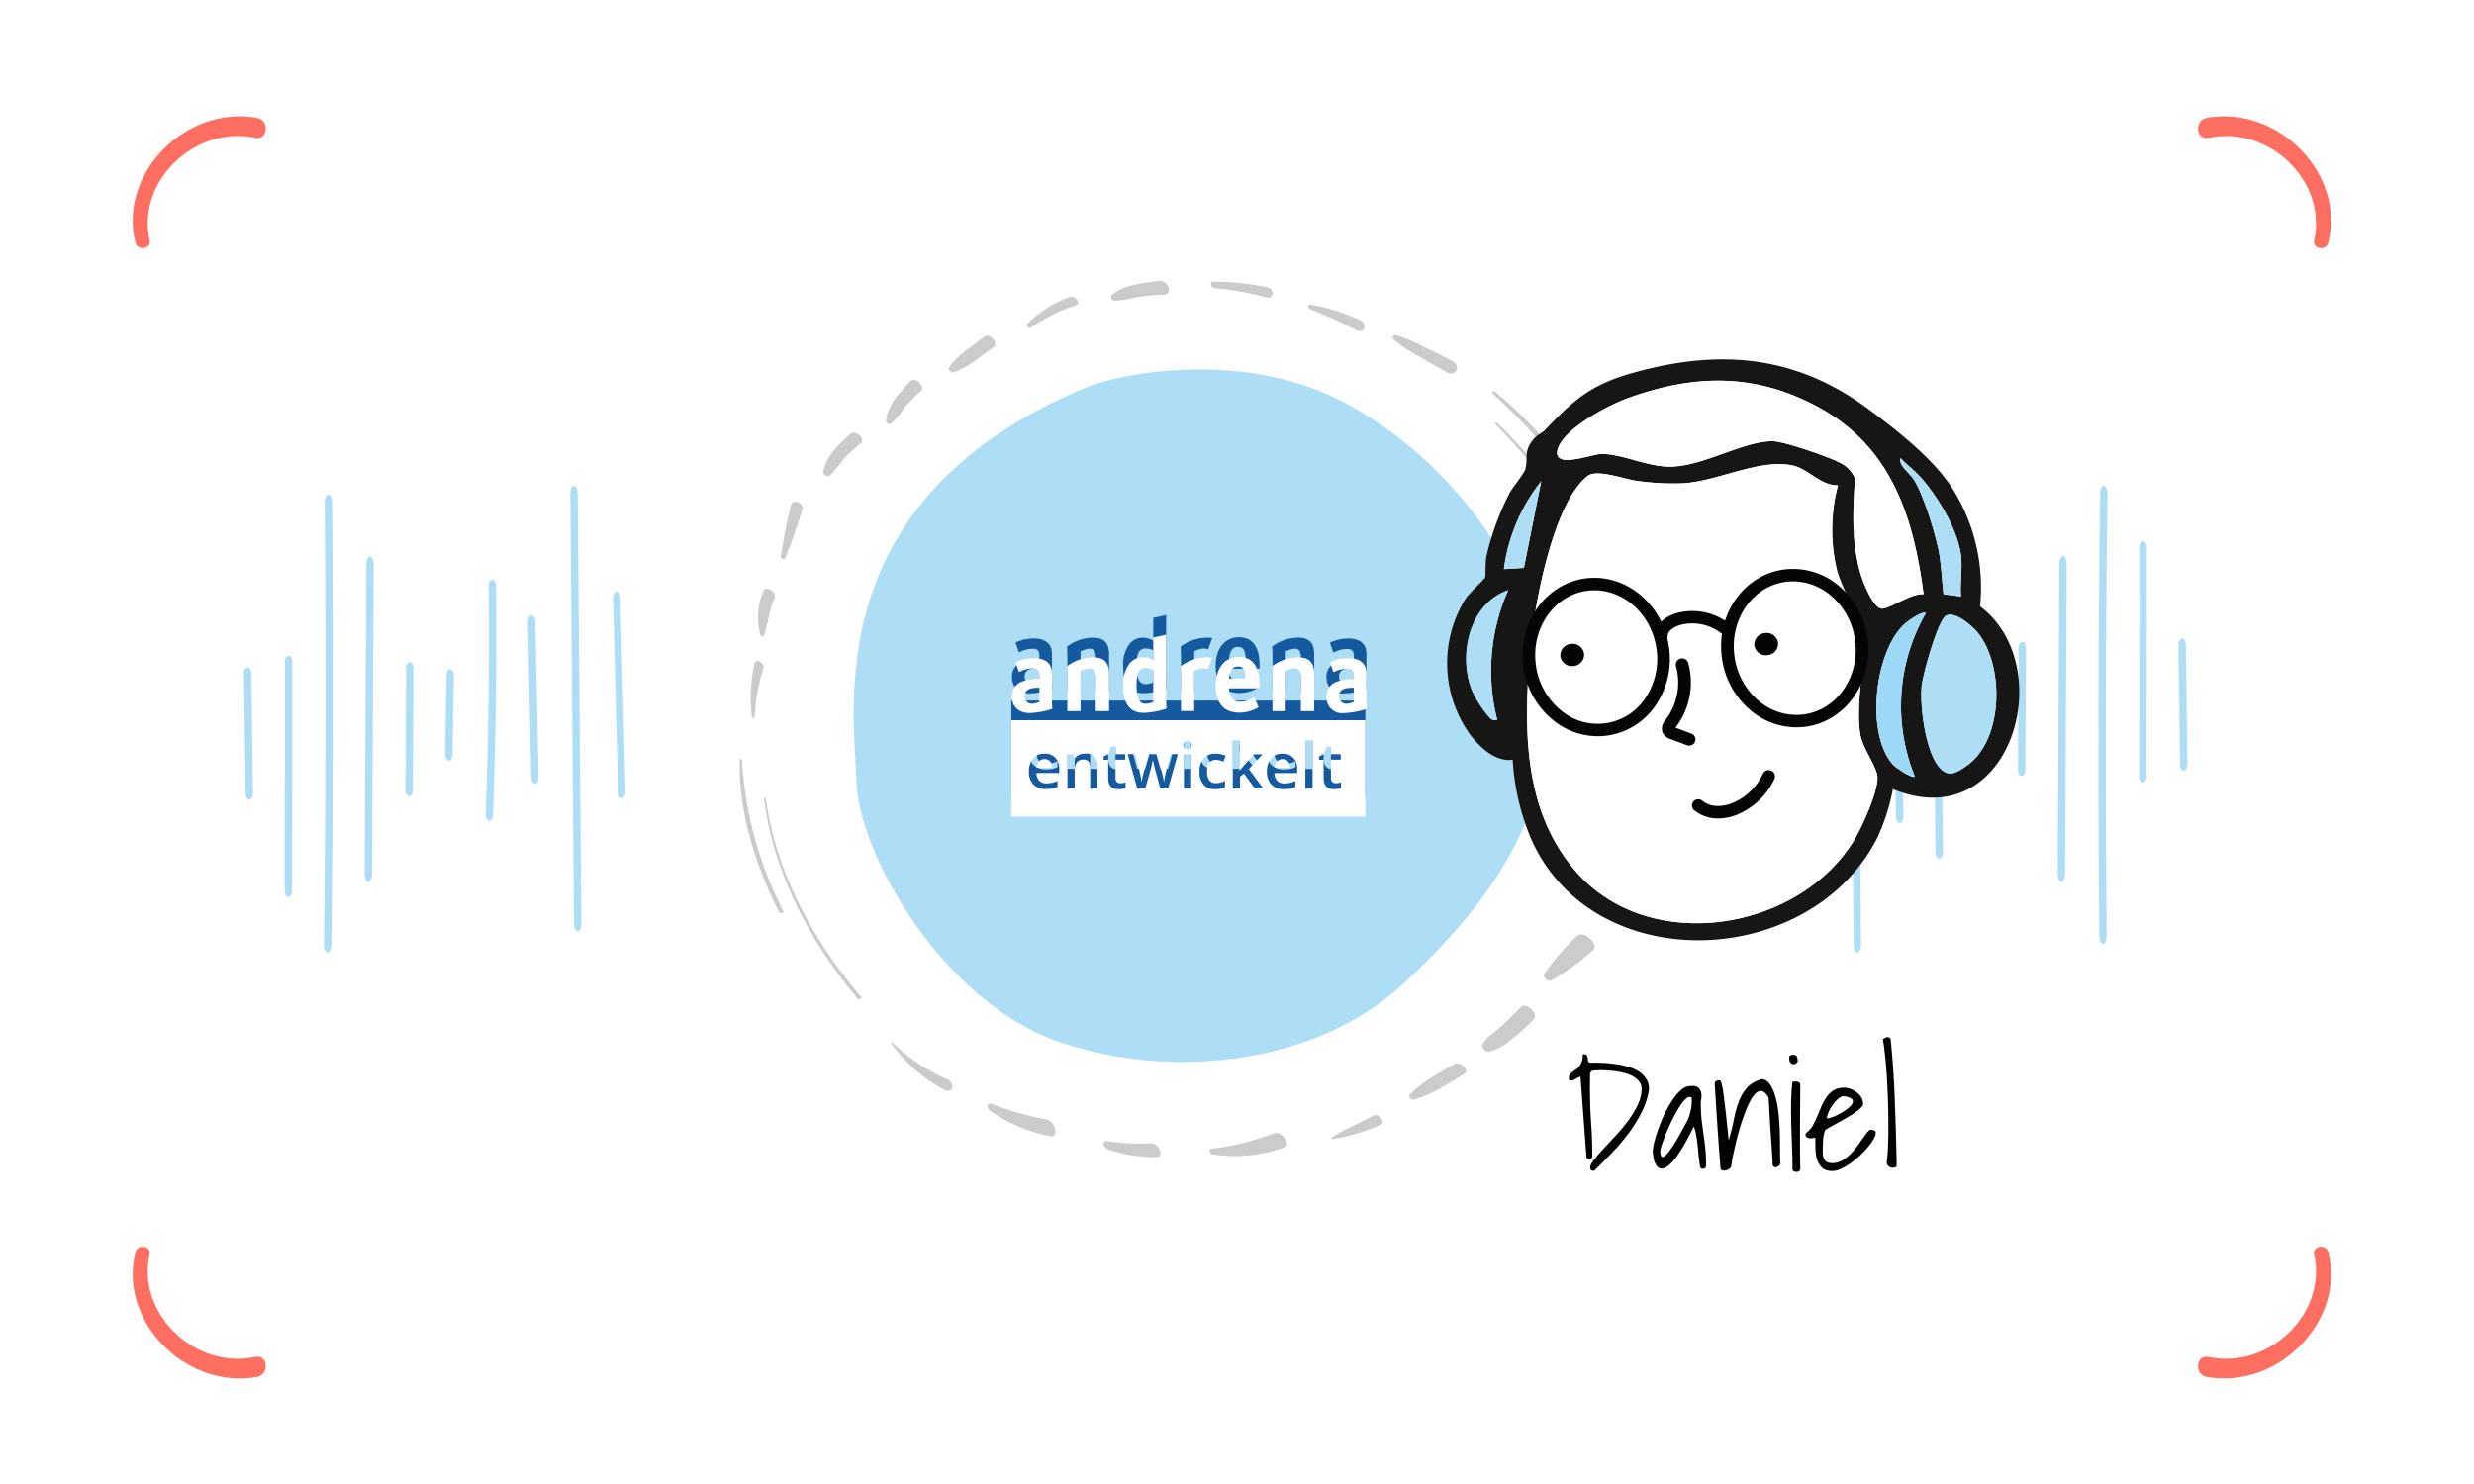 <?xml version="1.0" encoding="UTF-8" standalone="no"?>
<!-- Created with Inkscape (http://www.inkscape.org/) -->

<svg
   width="100mm"
   height="60mm"
   viewBox="0 0 100 60"
   version="1.1"
   id="svg1"
   xml:space="preserve"
   inkscape:version="1.4.2 (f4327f4, 2025-05-13)"
   sodipodi:docname="Daniel-TaP-oR.svg"
   xmlns:inkscape="http://www.inkscape.org/namespaces/inkscape"
   xmlns:sodipodi="http://sodipodi.sourceforge.net/DTD/sodipodi-0.dtd"
   xmlns="http://www.w3.org/2000/svg"
   xmlns:svg="http://www.w3.org/2000/svg"><sodipodi:namedview
     id="namedview1"
     pagecolor="#ffffff"
     bordercolor="#000000"
     borderopacity="0.25"
     inkscape:showpageshadow="2"
     inkscape:pageopacity="0.0"
     inkscape:pagecheckerboard="0"
     inkscape:deskcolor="#d1d1d1"
     inkscape:document-units="mm"
     inkscape:zoom="2.0334082"
     inkscape:cx="146.0602"
     inkscape:cy="99.094712"
     inkscape:window-width="2560"
     inkscape:window-height="1351"
     inkscape:window-x="-9"
     inkscape:window-y="-9"
     inkscape:window-maximized="1"
     inkscape:current-layer="layer1" /><defs
     id="defs1"><filter
       id="Vereinigungsmenge_86"
       x="151.451"
       y="89.67"
       width="54.214"
       height="27.771"
       filterUnits="userSpaceOnUse"><feOffset
         dy="3"
         input="SourceAlpha"
         id="feOffset1" /><feGaussianBlur
         stdDeviation="3"
         result="blur"
         id="feGaussianBlur1" /><feFlood
         flood-opacity="0.161"
         result="color"
         id="feFlood1" /><feComposite
         operator="out"
         in="SourceGraphic"
         in2="blur"
         id="feComposite1" /><feComposite
         operator="in"
         in="color"
         id="feComposite2" /><feComposite
         operator="in"
         in2="SourceGraphic"
         id="feComposite3" /></filter></defs><g
     inkscape:label="Ebene 1"
     inkscape:groupmode="layer"
     id="layer1"><g
       id="Gruppe_98819"
       data-name="Gruppe 98819"
       transform="matrix(0,-0.265,0.265,0,5.363,55.734)"><path
         id="Pfad_344507"
         data-name="Pfad 344507"
         d="M 19.294,0.433 C 8.837,-2.26 -1.708,8.052 0.232,18.929 c 0.356,2 3.469,1.712 3.053,-0.248 C 1.337,9.464 9.926,0.582 18.9,2.574 c 1.345,0.3 1.7,-1.8 0.389,-2.141"
         fill="#ff6f61" /><path
         id="Pfad_344508"
         data-name="Pfad 344508"
         d="m 19.294,19.864 c -10.457,2.693 -21,-7.619 -19.062,-18.5 0.356,-2 3.469,-1.712 3.053,0.248 -1.949,9.217 6.64,18.1 15.619,16.107 1.345,-0.3 1.7,1.8 0.389,2.141"
         transform="translate(0,315.024)"
         fill="#ff6f61" /><path
         id="Pfad_344509"
         data-name="Pfad 344509"
         d="m 0.822,0.433 c 10.457,-2.693 21,7.619 19.062,18.5 -0.356,2 -3.469,1.712 -3.053,-0.248 C 18.78,9.464 10.19,0.582 1.212,2.574 c -1.345,0.3 -1.7,-1.8 -0.389,-2.141"
         transform="translate(172.456)"
         fill="#ff6f61" /><path
         id="Pfad_344510"
         data-name="Pfad 344510"
         d="m 0.822,19.865 c 10.457,2.693 21,-7.619 19.062,-18.5 -0.356,-2 -3.469,-1.712 -3.053,0.248 1.949,9.217 -6.638,18.1 -15.619,16.107 -1.345,-0.3 -1.7,1.8 -0.389,2.141"
         transform="translate(172.456,315.023)"
         fill="#ff6f61" /></g><g
       id="Gruppe_98825"
       data-name="Gruppe 98825"
       transform="matrix(0.265,0,0,0.265,7.299,11.361)"><g
         id="Gruppe_98824"
         data-name="Gruppe 98824"><g
           id="_0055"
           data-name="0055"
           transform="translate(85.268)"><g
             id="Gruppe_98820"
             data-name="Gruppe 98820"><path
               id="Pfad_344511"
               data-name="Pfad 344511"
               d="m 0.01,56.257 c -0.176,7.361 2,15.219 5.894,23.076 0.255,0.51 0.978,0.447 0.721,-0.066 A 56.7,56.7 0 0 1 0.379,56.413 C 0.367,56.192 0.016,56.03 0.009,56.257"
               transform="translate(0,16.761)"
               fill="#cbcbcb" /><path
               id="Pfad_344512"
               data-name="Pfad 344512"
               d="m 2.782,60.828 c 1.266,10.312 6.14,20.782 14.178,30.43 0.348,0.418 0.9,0.183 0.549,-0.235 C 9.409,81.455 4.5,71.206 3.053,60.875 3.029,60.701 2.761,60.658 2.782,60.828"
               transform="translate(0.946,18.126)"
               fill="#cbcbcb" /><path
               id="Pfad_344513"
               data-name="Pfad 344513"
               d="m 86.066,16.915 a 97.3,97.3 0 0 1 12.569,15.754 c 0.237,0.369 0.852,0.186 0.614,-0.184 A 94.66,94.66 0 0 0 86.359,16.714 c -0.2,-0.2 -0.49,0 -0.293,0.2"
               transform="translate(29.25,4.964)"
               fill="#cbcbcb" /><path
               id="Pfad_344514"
               data-name="Pfad 344514"
               d="m 85.738,13.327 c 9.505,8.525 15.884,17.913 18.794,28.306 0.161,0.575 1.213,0.541 1.052,-0.031 -2.927,-10.378 -9.527,-20.271 -19.437,-28.557 -0.306,-0.256 -0.709,0.013 -0.409,0.282"
               transform="translate(29.125,3.863)"
               fill="#cbcbcb" /><path
               id="Pfad_344515"
               data-name="Pfad 344515"
               d="M 1.855,53.223 A 29.889,29.889 0 0 1 3.2,45.76 C 3.463,44.934 2.037,44.16 1.832,45.033 a 24.147,24.147 0 0 0 -0.4,8.069 c 0.024,0.235 0.409,0.339 0.421,0.122"
               transform="translate(0.434,13.328)"
               fill="#cbcbcb" /><path
               id="Pfad_344516"
               data-name="Pfad 344516"
               d="m 2.975,43.354 c 0.7,-1.9 0.846,-4.02 1.67,-5.889 0.366,-0.826 -1.418,-1.822 -1.706,-0.989 a 10.185,10.185 0 0 0 -0.466,6.751 c 0.066,0.193 0.444,0.29 0.5,0.127"
               transform="translate(0.705,10.795)"
               fill="#cbcbcb" /><path
               id="Pfad_344517"
               data-name="Pfad 344517"
               d="M 5.357,34.581 C 6.327,32.129 7.229,29.632 7.997,27.068 8.277,26.137 6.484,25.429 6.247,26.39 5.6,29 5.1,31.651 4.679,34.315 c -0.048,0.3 0.57,0.54 0.678,0.266"
               transform="translate(1.591,7.741)"
               fill="#cbcbcb" /><path
               id="Pfad_344518"
               data-name="Pfad 344518"
               d="m 10.541,24.37 a 27.281,27.281 0 0 0 2.18,-2.6 18.577,18.577 0 0 1 2.537,-2.318 c 0.788,-0.605 -0.807,-2.128 -1.569,-1.461 -1.682,1.474 -3.688,3.349 -4.17,5.732 -0.107,0.53 0.712,0.915 1.023,0.648"
               transform="translate(3.235,5.321)"
               fill="#cbcbcb" /><path
               id="Pfad_344519"
               data-name="Pfad 344519"
               d="m 17.466,18.307 a 16.929,16.929 0 0 0 2.128,-2.585 20.453,20.453 0 0 1 2.4,-2.409 c 0.785,-0.673 -0.893,-2.246 -1.619,-1.487 -1.5,1.563 -3.462,3.577 -3.707,5.984 a 0.552,0.552 0 0 0 0.8,0.5"
               transform="translate(5.668,3.47)"
               fill="#cbcbcb" /><path
               id="Pfad_344520"
               data-name="Pfad 344520"
               d="m 24.5,12.016 c 2.312,-0.726 4.156,-2.494 6.075,-3.8 0.968,-0.658 -0.528,-2.328 -1.443,-1.584 -1.782,1.449 -4.047,2.74 -5.288,4.654 -0.181,0.278 0.322,0.832 0.657,0.727"
               transform="translate(8.095,1.924)"
               fill="#cbcbcb" /><path
               id="Pfad_344521"
               data-name="Pfad 344521"
               d="M 33.255,6.583 A 28.12,28.12 0 0 1 40.23,3.141 C 41.009,2.861 40.044,1.61 39.273,1.875 a 17.413,17.413 0 0 0 -6.532,4.146 c -0.229,0.222 0.243,0.756 0.513,0.561"
               transform="translate(11.116,0.549)"
               fill="#cbcbcb" /><path
               id="Pfad_344522"
               data-name="Pfad 344522"
               d="m 42.817,3.012 a 19.211,19.211 0 0 0 3.333,-0.528 26.342,26.342 0 0 1 4.1,-0.383 c 1.553,-0.026 0.828,-2.257 -0.69,-2.092 -2.451,0.267 -5.63,0.634 -7.23,2.194 -0.23,0.226 0.076,0.81 0.485,0.809"
               transform="translate(14.371)"
               fill="#cbcbcb" /><path
               id="Pfad_344523"
               data-name="Pfad 344523"
               d="M 54.253,1.078 A 44.194,44.194 0 0 1 62.1,2.493 c 1.152,0.3 1.286,-1.289 0.163,-1.537 a 39.334,39.334 0 0 0 -8.2,-0.882 c -0.658,-0.006 -0.5,0.953 0.192,1"
               transform="translate(18.245,0.022)"
               fill="#cbcbcb" /><path
               id="Pfad_344524"
               data-name="Pfad 344524"
               d="m 65.071,3.5 a 63.58,63.58 0 0 1 6.916,3.153 C 73.228,7.3 73.913,5.762 72.681,5.175 A 28,28 0 0 0 65.037,2.782 C 64.568,2.705 64.637,3.336 65.07,3.5"
               transform="translate(22.011,0.829)"
               fill="#cbcbcb" /><path
               id="Pfad_344525"
               data-name="Pfad 344525"
               d="m 74.534,7.09 a 21.4,21.4 0 0 0 3.731,2.462 c 1.419,0.84 2.845,1.66 4.291,2.459 1.446,0.799 2.3,-0.984 0.836,-1.735 C 81.928,9.525 80.446,8.8 78.964,8.089 A 20.735,20.735 0 0 0 74.873,6.372 C 74.388,6.263 74.104,6.693 74.534,7.09"
               transform="translate(25.278,1.897)"
               fill="#cbcbcb" /><path
               id="Pfad_344526"
               data-name="Pfad 344526"
               d="m 17.342,89.732 a 23.252,23.252 0 0 0 8.118,7.015 c 1.194,0.582 1.514,-1.119 0.338,-1.649 a 27.737,27.737 0 0 1 -8.285,-5.56 c -0.161,-0.162 -0.3,0.027 -0.172,0.195"
               transform="translate(5.881,26.71)"
               fill="#cbcbcb" /><path
               id="Pfad_344527"
               data-name="Pfad 344527"
               d="m 28.651,97.772 a 23.713,23.713 0 0 0 9.093,3.85 c 1.462,0.3 0.826,-2.323 -0.647,-2.558 a 47.085,47.085 0 0 1 -8.309,-2.387 c -0.635,-0.229 -0.764,0.653 -0.137,1.095"
               transform="translate(9.606,28.849)"
               fill="#cbcbcb" /><path
               id="Pfad_344528"
               data-name="Pfad 344528"
               d="m 42.233,102.382 a 23.942,23.942 0 0 0 7.273,1.138 c 1.331,0.013 0.327,-2.219 -0.977,-2.128 a 31.971,31.971 0 0 1 -6.554,-0.335 c -0.9,-0.126 -0.643,1.035 0.259,1.326"
               transform="translate(14.086,30.164)"
               fill="#cbcbcb" /><path
               id="Pfad_344529"
               data-name="Pfad 344529"
               d="m 54.009,103.385 a 22.7,22.7 0 0 0 10.871,-1.06 c 1.21,-0.425 -0.4,-2.64 -1.577,-2.163 a 40.131,40.131 0 0 1 -9.576,2.361 c -0.421,0.057 -0.255,0.791 0.283,0.862"
               transform="translate(18.193,29.88)"
               fill="#cbcbcb" /><path
               id="Pfad_344530"
               data-name="Pfad 344530"
               d="m 67.513,101.67 a 28.647,28.647 0 0 0 7.4,-2.211 c 0.8,-0.309 -0.339,-1.8 -1.041,-1.415 -2.127,1.176 -4.56,2.085 -6.5,3.428 -0.074,0.052 0.046,0.209 0.145,0.2"
               transform="translate(22.905,29.248)"
               fill="#cbcbcb" /><path
               id="Pfad_344531"
               data-name="Pfad 344531"
               d="m 76.936,97.453 c 2.88,-0.782 5.331,-2.535 7.74,-3.967 0.832,-0.495 -0.746,-1.959 -1.568,-1.47 -2.343,1.4 -5.078,2.757 -6.821,4.706 -0.256,0.284 0.23,0.844 0.649,0.731"
               transform="translate(25.922,27.439)"
               fill="#cbcbcb" /><path
               id="Pfad_344532"
               data-name="Pfad 344532"
               d="m 85.516,92.172 a 7.89,7.89 0 0 0 3.553,-1.959 24.135,24.135 0 0 0 3.319,-3.013 c 0.78,-0.867 -1.135,-2.679 -1.975,-1.827 -1,1.01 -1.981,2.031 -3.035,2.981 -0.938,0.847 -2.289,1.595 -2.83,2.739 -0.19,0.4 0.4,1.157 0.969,1.08"
               transform="translate(28.744,25.418)"
               fill="#cbcbcb" /><path
               id="Pfad_344533"
               data-name="Pfad 344533"
               d="m 92.66,83.811 a 36.527,36.527 0 0 0 6.321,-4.584 c 1.12,-0.943 -1.376,-3.2 -2.4,-2.188 a 34.094,34.094 0 0 0 -5,5.784 c -0.265,0.421 0.594,1.244 1.075,0.988"
               transform="translate(31.133,22.92)"
               fill="#cbcbcb" /><path
               id="Pfad_344534"
               data-name="Pfad 344534"
               d="m 98.091,75.946 a 39.4,39.4 0 0 0 3.518,-5.789 c 0.507,-0.889 -1.552,-2.144 -1.924,-1.2 a 41.539,41.539 0 0 0 -2.363,6.506 c -0.067,0.317 0.563,0.731 0.769,0.482"
               transform="translate(33.099,20.485)"
               fill="#cbcbcb" /><path
               id="Pfad_344535"
               data-name="Pfad 344535"
               d="m 101.925,67.669 c 2.814,-2.1 3.416,-6.647 3.136,-10.374 -0.113,-1.495 -2.737,-1.848 -2.657,-0.4 a 28.09,28.09 0 0 1 -0.177,5.571 c -0.237,1.632 -0.852,3.11 -1.021,4.756 -0.035,0.331 0.473,0.627 0.72,0.443"
               transform="translate(34.421,16.709)"
               fill="#cbcbcb" /><path
               id="Pfad_344536"
               data-name="Pfad 344536"
               d="m 104.166,54.788 c 0.828,-3.776 0.122,-8.788 -1.071,-13.024 -0.409,-1.449 -2.755,-1.8 -2.535,-0.336 0.638,4.25 1.094,8.7 2.175,12.992 0.184,0.727 1.291,1.013 1.431,0.369"
               transform="translate(34.197,12.086)"
               fill="#cbcbcb" /></g><path
             id="Pfad_344537"
             data-name="Pfad 344537"
             d="M 31.515,102.67 C 13.731,96.7 0.765,74.049 0.418,62.895 0.071,51.741 -5.308,19.718 35.3,2.806 40.828,0.5 60.03,-3.254 75.748,5.525 c 15.718,8.779 27.578,25.3 29.654,41 C 108.143,67.253 96.5,82 83.711,93.839 c -12.789,11.839 -34.411,14.8 -52.2,8.831"
             transform="translate(17.403,13.491)"
             fill="#aedef6" /></g><g
           id="Gruppe_98823"
           data-name="Gruppe 98823"
           transform="rotate(180,153.053,51.23)"><g
             id="Gruppe_98821"
             data-name="Gruppe 98821"><path
               id="Pfad_344538"
               data-name="Pfad 344538"
               d="M 0.565,69.9 H 0.549 C 0.238,69.881 -0.007,69.339 0,68.688 0.291,46.3 0.331,23.6 0.118,1.2 0.112,0.551 0.359,0.012 0.672,0 0.988,0.008 1.241,0.5 1.246,1.155 1.459,23.587 1.419,46.329 1.129,68.755 1.121,69.4 0.87,69.9 0.565,69.9"
               transform="translate(12.195,1.33)"
               fill="#aedef6" /><path
               id="Pfad_344539"
               data-name="Pfad 344539"
               d="m 0.565,36.795 v 0 C 0.253,36.795 0,36.365 0,35.837 L 0.027,0.957 C 0.027,0.428 0.28,0 0.59,0 V 0 C 0.901,0 1.153,0.431 1.153,0.959 L 1.13,35.839 c 0,0.528 -0.253,0.955 -0.565,0.955"
               transform="translate(6.21,25.958)"
               fill="#aedef6" /><path
               id="Pfad_344540"
               data-name="Pfad 344540"
               d="m 0.816,20.168 c -0.305,0 -0.556,-0.413 -0.563,-0.934 L 0,0.979 C -0.007,0.451 0.24,0.013 0.551,0 0.881,-0.006 1.122,0.407 1.129,0.934 l 0.253,18.255 c 0.007,0.528 -0.24,0.967 -0.553,0.979 z"
               transform="translate(0,27.744)"
               fill="#aedef6" /><path
               id="Pfad_344541"
               data-name="Pfad 344541"
               d="M 0.565,49.7 H 0.558 C 0.246,49.687 0,49.1 0,48.375 L 0.256,1.288 C 0.26,0.568 0.5,0.017 0.827,0 1.139,0.01 1.389,0.6 1.385,1.321 L 1.129,48.408 c 0,0.715 -0.255,1.288 -0.563,1.288"
               transform="translate(18.408,10.777)"
               fill="#aedef6" /><path
               id="Pfad_344542"
               data-name="Pfad 344542"
               d="M 0.565,20.494 H 0.56 C 0.249,20.489 0,20.057 0,19.528 L 0.1,0.949 C 0.1,0.423 0.354,0 0.664,0 H 0.67 c 0.311,0.005 0.562,0.437 0.558,0.967 l -0.1,18.579 c 0,0.525 -0.255,0.948 -0.563,0.948"
               transform="translate(24.622,26.923)"
               fill="#aedef6" /><path
               id="Pfad_344543"
               data-name="Pfad 344543"
               d="M 0.565,13.978 H 0.547 C 0.236,13.962 -0.009,13.52 0,12.991 L 0.219,0.93 C 0.228,0.4 0.491,-0.041 0.8,0 1.111,0.016 1.356,0.457 1.347,0.985 L 1.129,13.05 c -0.009,0.518 -0.26,0.928 -0.563,0.928"
               transform="translate(30.68,28.001)"
               fill="#aedef6" /><path
               id="Pfad_344544"
               data-name="Pfad 344544"
               d="m 0.565,36.795 a 0.167,0.167 0 0 1 -0.036,0 C 0.216,36.76 -0.019,36.3 0,35.777 0.438,24.239 0.59,12.531 0.454,0.977 0.447,0.448 0.695,0.011 1.007,0 c 0.3,0.015 0.569,0.411 0.576,0.938 0.135,11.608 -0.016,23.371 -0.455,34.96 -0.02,0.507 -0.267,0.9 -0.563,0.9"
               transform="translate(36.858,14.321)"
               fill="#aedef6" /><path
               id="Pfad_344545"
               data-name="Pfad 344545"
               d="m 1.069,25.708 c -0.3,0 -0.553,-0.406 -0.563,-0.923 L 0,0.992 C -0.01,0.465 0.231,0.022 0.544,0 0.857,-0.022 1.116,0.394 1.129,0.922 L 1.635,24.715 C 1.646,25.243 1.402,25.687 1.09,25.707 H 1.07"
               transform="translate(43.32,19.786)"
               fill="#aedef6" /><path
               id="Pfad_344546"
               data-name="Pfad 344546"
               d="m 1.118,67.994 c -0.307,0 -0.558,-0.518 -0.563,-1.167 L 0,1.211 C -0.005,0.555 0.244,0.014 0.554,0 0.877,-0.034 1.123,0.511 1.128,1.167 l 0.554,65.616 c 0.005,0.656 -0.244,1.2 -0.554,1.209 z"
               transform="translate(49.783)"
               fill="#aedef6" /><path
               id="Pfad_344547"
               data-name="Pfad 344547"
               d="m 1.34,31.537 c -0.3,0 -0.551,-0.4 -0.563,-0.914 L 0,1 C -0.014,0.474 0.228,0.027 0.539,0 0.846,-0.041 1.113,0.387 1.128,0.914 L 1.9,30.538 c 0.014,0.527 -0.226,0.975 -0.538,1 H 1.34"
               transform="translate(56.297,16.152)"
               fill="#aedef6" /></g><g
             id="Gruppe_98822"
             data-name="Gruppe 98822"
             transform="translate(238.242)"><path
               id="Pfad_344548"
               data-name="Pfad 344548"
               d="M 0.816,0 H 0.832 C 1.143,0.019 1.388,0.561 1.381,1.212 1.09,23.602 1.051,46.312 1.264,68.7 1.269,69.352 1.022,69.891 0.71,69.9 0.394,69.9 0.141,69.4 0.135,68.747 -0.078,46.317 -0.04,23.575 0.252,1.147 0.26,0.508 0.511,0 0.816,0"
               transform="translate(44.624)"
               fill="#aedef6" /><path
               id="Pfad_344549"
               data-name="Pfad 344549"
               d="m 0.59,0 v 0 c 0.312,0 0.565,0.43 0.565,0.958 l -0.027,34.88 c 0,0.528 -0.253,0.957 -0.563,0.957 v 0 c -0.311,0 -0.563,-0.431 -0.563,-0.959 L 0.025,0.955 C 0.027,0.427 0.278,0 0.59,0"
               transform="translate(50.835,8.481)"
               fill="#aedef6" /><path
               id="Pfad_344550"
               data-name="Pfad 344550"
               d="M 0.565,0 C 0.87,0 1.121,0.413 1.128,0.934 L 1.381,19.189 C 1.388,19.717 1.141,20.156 0.83,20.168 0.5,20.174 0.259,19.761 0.252,19.234 L 0,0.979 C -0.007,0.451 0.24,0.013 0.553,0 Z"
               transform="translate(56.819,23.321)"
               fill="#aedef6" /><path
               id="Pfad_344551"
               data-name="Pfad 344551"
               d="M 0.82,0 H 0.827 C 1.139,0.009 1.389,0.6 1.385,1.321 L 1.129,48.408 c 0,0.72 -0.246,1.271 -0.571,1.288 C 0.246,49.686 0,49.1 0,48.375 L 0.256,1.288 C 0.26,0.573 0.511,0 0.82,0"
               transform="translate(38.408,10.761)"
               fill="#aedef6" /><path
               id="Pfad_344552"
               data-name="Pfad 344552"
               d="m 0.663,0 h 0.005 c 0.311,0.005 0.562,0.437 0.56,0.965 l -0.1,18.579 c 0,0.526 -0.255,0.949 -0.565,0.949 H 0.558 C 0.247,20.489 0,20.057 0,19.527 L 0.1,0.948 C 0.1,0.423 0.354,0 0.663,0"
               transform="translate(32.351,23.817)"
               fill="#aedef6" /><path
               id="Pfad_344553"
               data-name="Pfad 344553"
               d="M 0.782,0 H 0.8 C 1.111,0.016 1.356,0.458 1.347,0.987 L 1.129,13.048 C 1.12,13.576 0.856,14.018 0.548,13.975 0.237,13.959 -0.008,13.518 0.001,12.99 L 0.219,0.928 C 0.228,0.409 0.479,0 0.782,0"
               transform="translate(26.173,29.255)"
               fill="#aedef6" /><path
               id="Pfad_344554"
               data-name="Pfad 344554"
               d="M 1.066,0 A 0.167,0.167 0 0 1 1.1,0 C 1.412,0.033 1.647,0.488 1.627,1.016 1.19,12.554 1.038,24.262 1.174,35.816 1.181,36.344 0.934,36.781 0.621,36.793 0.321,36.778 0.052,36.382 0.045,35.855 -0.088,24.249 0.064,12.486 0.5,0.9 0.523,0.389 0.77,0 1.066,0"
               transform="translate(19.713,20.118)"
               fill="#aedef6" /><path
               id="Pfad_344555"
               data-name="Pfad 344555"
               d="m 0.566,0 c 0.3,0 0.553,0.406 0.563,0.923 L 1.635,24.716 C 1.646,25.243 1.404,25.688 1.091,25.706 0.778,25.724 0.519,25.312 0.506,24.784 L 0,0.992 C -0.01,0.463 0.233,0.02 0.546,0 h 0.02"
               transform="translate(13.247,25.739)"
               fill="#aedef6" /><path
               id="Pfad_344556"
               data-name="Pfad 344556"
               d="m 0.565,0 c 0.307,0 0.558,0.518 0.563,1.167 l 0.554,65.616 c 0.005,0.656 -0.244,1.2 -0.554,1.209 C 0.805,68.026 0.559,67.481 0.554,66.825 L 0,1.209 C -0.005,0.553 0.244,0.011 0.554,0 Z"
               transform="translate(6.735,3.24)"
               fill="#aedef6" /><path
               id="Pfad_344557"
               data-name="Pfad 344557"
               d="m 0.564,0 c 0.3,0 0.551,0.4 0.563,0.914 L 1.9,30.535 c 0.014,0.528 -0.228,0.975 -0.538,1 C 1.055,31.576 0.788,31.148 0.773,30.621 L 0,1 C -0.014,0.472 0.226,0.024 0.539,0 h 0.025"
               transform="translate(0,23.544)"
               fill="#aedef6" /></g></g><g
           id="Gruppe_98907"
           data-name="Gruppe 98907"
           transform="translate(126.711,50.956)"><g
             data-type="innerShadowGroup"
             id="g5"><path
               id="Vereinigungsmenge_86-2"
               data-name="Vereinigungsmenge 86"
               d="m 0,27.771 v -14.71 h 54 v 14.71 z m 47.695,-9.579 -0.764,0.4 v 0.5 h 0.705 v 2.819 c 0,1.109 0.529,1.663 1.575,1.663 a 3.251,3.251 0 0 0 0.6,-0.059 1.835,1.835 0 0 0 0.47,-0.13 v -0.849 a 2.764,2.764 0 0 1 -0.811,0.13 0.664,0.664 0 0 1 -0.517,-0.2 0.8,0.8 0 0 1 -0.2,-0.59 v -2.8 h 1.481 V 18.238 H 48.752 V 17.082 H 48.07 Z m -8.073,0.7 a 3,3 0 0 0 -0.634,2.017 2.68,2.68 0 0 0 0.682,1.959 2.529,2.529 0 0 0 1.9,0.707 5.682,5.682 0 0 0 0.952,-0.083 3.045,3.045 0 0 0 0.822,-0.271 v -0.9 a 4.34,4.34 0 0 1 -0.857,0.295 3.923,3.923 0 0 1 -0.857,0.083 1.431,1.431 0 0 1 -1.081,-0.413 1.688,1.688 0 0 1 -0.411,-1.168 h 3.466 v -0.6 a 2.409,2.409 0 0 0 -0.6,-1.733 2.182,2.182 0 0 0 -1.633,-0.626 2.217,2.217 0 0 0 -1.749,0.728 z M 29.353,18.869 a 2.894,2.894 0 0 0 -0.646,2.028 2.874,2.874 0 0 0 0.611,1.982 2.287,2.287 0 0 0 1.8,0.7 4.2,4.2 0 0 0 0.835,-0.071 2.077,2.077 0 0 0 0.634,-0.247 v -0.967 a 2.789,2.789 0 0 1 -1.4,0.365 1.154,1.154 0 0 1 -0.987,-0.436 2.16,2.16 0 0 1 -0.341,-1.321 c 0,-1.2 0.447,-1.8 1.352,-1.8 a 3.506,3.506 0 0 1 1.151,0.272 l 0.329,-0.9 a 3.494,3.494 0 0 0 -1.48,-0.307 2.383,2.383 0 0 0 -1.859,0.698 z m -14.511,-0.672 -0.764,0.4 v 0.5 h 0.7 v 2.819 c 0,1.109 0.53,1.663 1.575,1.663 a 3.244,3.244 0 0 0 0.6,-0.059 1.855,1.855 0 0 0 0.471,-0.13 v -0.849 a 2.77,2.77 0 0 1 -0.811,0.13 0.632,0.632 0 0 1 -0.517,-0.2 0.794,0.794 0 0 1 -0.2,-0.59 v -2.8 h 1.48 V 18.243 H 15.9 v -1.161 h -0.682 z m -11.516,0.7 A 3,3 0 0 0 2.69,20.9 a 2.684,2.684 0 0 0 0.682,1.959 2.531,2.531 0 0 0 1.9,0.707 5.677,5.677 0 0 0 0.952,-0.083 3.047,3.047 0 0 0 0.822,-0.271 v -0.9 A 4.107,4.107 0 0 1 6.188,22.607 3.923,3.923 0 0 1 5.331,22.69 1.435,1.435 0 0 1 4.249,22.277 1.688,1.688 0 0 1 3.838,21.109 h 3.47 v -0.6 a 2.409,2.409 0 0 0 -0.6,-1.733 2.183,2.183 0 0 0 -1.633,-0.626 2.216,2.216 0 0 0 -1.75,0.737 z m 41.526,4.589 h 1.1 v -7.358 h -1.1 z m -7.7,0 h 1.3 l -2.22,-2.985 2.091,-2.241 h -1.275 l -1.574,1.687 -0.623,0.779 h -0.035 l 0.058,-1 v -3.598 h -1.092 v 7.349 h 1.092 v -1.794 l 0.611,-0.5 z m -10.822,0 h 1.1 V 18.25 h -1.1 z M 21.609,19.23 c 0.223,0.943 0.364,1.545 0.447,1.8 l 0.669,2.442 V 23.46 h 1.2 l 1.469,-5.225 h -1.1 l -0.669,2.571 a 13.414,13.414 0 0 0 -0.329,1.628 h -0.035 a 5.644,5.644 0 0 0 -0.129,-0.743 c -0.071,-0.319 -0.129,-0.554 -0.177,-0.709 l -0.763,-2.748 h -1.21 l -0.787,2.748 c -0.047,0.154 -0.106,0.378 -0.165,0.672 -0.059,0.294 -0.106,0.567 -0.141,0.791 h -0.024 a 15.678,15.678 0 0 0 -0.316,-1.64 L 18.89,18.234 h -1.135 l 1.457,5.225 h 1.221 l 0.693,-2.43 c 0.106,-0.354 0.259,-0.956 0.435,-1.8 z m -9.824,0.13 a 1.352,1.352 0 0 1 0.247,0.9 v 3.221 h 1.116 v -3.414 a 1.671,1.671 0 0 0 -1.868,-1.911 2.35,2.35 0 0 0 -0.963,0.2 1.546,1.546 0 0 0 -0.67,0.578 H 9.588 L 9.436,18.249 h -0.87 v 5.226 h 1.1 V 20.869 A 2.315,2.315 0 0 1 10,19.478 1.216,1.216 0 0 1 11.022,19.064 0.967,0.967 0 0 1 11.785,19.36 Z M 26.426,16.4 a 0.63,0.63 0 0 0 -0.164,0.46 0.623,0.623 0 1 0 1.245,0 0.628,0.628 0 0 0 -0.165,-0.46 0.639,0.639 0 0 0 -0.458,-0.166 0.62,0.62 0 0 0 -0.458,0.166 z m 13.725,3.9 a 1.587,1.587 0 0 1 0.376,-0.979 1.235,1.235 0 0 1 1.681,0 1.475,1.475 0 0 1 0.3,0.979 z m -36.3,0 a 1.581,1.581 0 0 1 0.377,-0.979 1.106,1.106 0 0 1 0.846,-0.33 1.08,1.08 0 0 1 0.834,0.33 1.473,1.473 0 0 1 0.305,0.979 z M 48.076,9.534 A 2.271,2.271 0 0 1 49.438,7.262 5.915,5.915 0 0 1 52.126,6.8 h 0.123 V 6.392 c 0,-0.924 -0.247,-1.208 -1.078,-1.208 A 4.814,4.814 0 0 0 49.385,5.61 C 49.296,5.645 49.172,5.699 49.119,5.717 L 48.588,4.208 a 4.988,4.988 0 0 1 0.531,-0.213 6.424,6.424 0 0 1 2.3,-0.409 c 1.432,0 2.352,0.55 2.636,1.545 a 3.444,3.444 0 0 1 0.106,1.048 V 9.73 c 0,0.355 0.019,1.154 0.054,1.6 a 12.459,12.459 0 0 1 -3.449,0.639 2.369,2.369 0 0 1 -2.69,-2.435 z m 1.91,-0.142 a 1.094,1.094 0 0 0 1.026,1.153 2.684,2.684 0 0 0 1.219,-0.283 V 8.1 h -0.158 c -1.433,0 -2.087,0.386 -2.087,1.292 z M 0.111,9.5 A 2.271,2.271 0 0 1 1.473,7.226 5.9,5.9 0 0 1 4.161,6.765 H 4.284 V 6.356 C 4.284,5.433 4.037,5.149 3.205,5.149 A 4.79,4.79 0 0 0 1.42,5.575 1.663,1.663 0 0 1 1.171,5.699 L 0.641,4.19 A 4.868,4.868 0 0 1 1.172,3.977 6.792,6.792 0 0 1 3.454,3.586 c 1.432,0 2.352,0.55 2.636,1.545 A 3.479,3.479 0 0 1 6.196,6.179 V 9.73 c 0,0.355 0.017,1.154 0.054,1.6 A 12.459,12.459 0 0 1 2.801,11.969 C 1.1,11.931 0.111,10.99 0.111,9.5 Z M 2.039,9.393 a 1.093,1.093 0 0 0 1.025,1.153 2.684,2.684 0 0 0 1.22,-0.283 V 8.1 H 4.126 C 2.693,8.1 2.039,8.486 2.039,9.392 Z M 17.072,8.008 a 5.256,5.256 0 0 1 0.937,-3.569 2.573,2.573 0 0 1 2.052,-0.976 2.971,2.971 0 0 1 1.592,0.462 V 0.426 L 23.385,0.07 A 2.316,2.316 0 0 1 23.616,0 v 9.693 c 0,0.356 0.017,1.154 0.053,1.6 a 12.219,12.219 0 0 1 -3.52,0.639 C 18.08,11.931 17.072,10.475 17.072,8.008 Z m 3.413,-2.894 c -1.008,0 -1.38,0.692 -1.38,2.645 0,1.882 0.408,2.787 1.327,2.787 a 2.693,2.693 0 0 0 1.221,-0.283 V 5.379 A 2.564,2.564 0 0 0 20.573,5.111 Z M 34.741,11.9 c -2.335,0 -3.573,-1.474 -3.573,-4.19 0.019,-2.592 1.415,-4.314 3.52,-4.314 2.122,0 3.184,1.473 3.184,4.384 0,0.019 -0.018,0.409 -0.018,0.409 H 33.2 c 0.035,1.367 0.6,2.042 1.769,2.042 a 3.9,3.9 0 0 0 1.839,-0.5 C 36.932,9.66 37.074,9.588 37.074,9.588 l 0.636,1.491 c 0,0 -0.071,0.036 -0.124,0.071 a 4.614,4.614 0 0 1 -0.849,0.391 5.135,5.135 0 0 1 -1.87,0.356 z M 33.22,6.7 h 2.511 C 35.713,5.369 35.395,4.871 34.582,4.871 33.733,4.864 33.379,5.379 33.219,6.693 Z m 10.948,4.972 v -5.2 c 0,-0.94 -0.283,-1.331 -0.919,-1.331 a 3.2,3.2 0 0 0 -1.4,0.444 v 6.09 H 39.834 V 6.427 c 0,-0.355 -0.017,-1.154 -0.053,-1.6 A 6.583,6.583 0 0 1 43.744,3.46 c 1.7,0 2.458,0.8 2.458,2.557 v 5.646 z m -31.287,0 v -5.2 c 0,-0.94 -0.283,-1.331 -0.92,-1.331 a 3.2,3.2 0 0 0 -1.4,0.444 v 6.09 H 8.548 V 6.427 C 8.548,6.072 8.53,5.273 8.494,4.827 A 6.631,6.631 0 0 1 12.457,3.46 c 1.7,0 2.457,0.8 2.457,2.557 v 5.646 z m 13,-0.018 V 6.427 c 0,-0.355 -0.019,-1.154 -0.054,-1.6 a 6.793,6.793 0 0 1 4,-1.367 4.035,4.035 0 0 1 0.813,0.071 L 30.021,5.253 A 1.632,1.632 0 0 0 29.314,5.111 3.344,3.344 0 0 0 27.899,5.555 v 6.09 z"
               fill="#155a9f" /><g
               transform="translate(-151.45,-89.67)"
               filter="url(#Vereinigungsmenge_86)"
               id="g4"><path
                 id="Vereinigungsmenge_86-3"
                 data-name="Vereinigungsmenge 86"
                 d="m 0,27.771 v -14.71 h 54 v 14.71 z m 47.695,-9.579 -0.764,0.4 v 0.5 h 0.705 v 2.819 c 0,1.109 0.529,1.663 1.575,1.663 a 3.251,3.251 0 0 0 0.6,-0.059 1.835,1.835 0 0 0 0.47,-0.13 v -0.849 a 2.764,2.764 0 0 1 -0.811,0.13 0.664,0.664 0 0 1 -0.517,-0.2 0.8,0.8 0 0 1 -0.2,-0.59 v -2.8 h 1.481 V 18.238 H 48.752 V 17.082 H 48.07 Z m -8.073,0.7 a 3,3 0 0 0 -0.634,2.017 2.68,2.68 0 0 0 0.682,1.959 2.529,2.529 0 0 0 1.9,0.707 5.682,5.682 0 0 0 0.952,-0.083 3.045,3.045 0 0 0 0.822,-0.271 v -0.9 a 4.34,4.34 0 0 1 -0.857,0.295 3.923,3.923 0 0 1 -0.857,0.083 1.431,1.431 0 0 1 -1.081,-0.413 1.688,1.688 0 0 1 -0.411,-1.168 h 3.466 v -0.6 a 2.409,2.409 0 0 0 -0.6,-1.733 2.182,2.182 0 0 0 -1.633,-0.626 2.217,2.217 0 0 0 -1.749,0.728 z M 29.353,18.869 a 2.894,2.894 0 0 0 -0.646,2.028 2.874,2.874 0 0 0 0.611,1.982 2.287,2.287 0 0 0 1.8,0.7 4.2,4.2 0 0 0 0.835,-0.071 2.077,2.077 0 0 0 0.634,-0.247 v -0.967 a 2.789,2.789 0 0 1 -1.4,0.365 1.154,1.154 0 0 1 -0.987,-0.436 2.16,2.16 0 0 1 -0.341,-1.321 c 0,-1.2 0.447,-1.8 1.352,-1.8 a 3.506,3.506 0 0 1 1.151,0.272 l 0.329,-0.9 a 3.494,3.494 0 0 0 -1.48,-0.307 2.383,2.383 0 0 0 -1.859,0.698 z m -14.511,-0.672 -0.764,0.4 v 0.5 h 0.7 v 2.819 c 0,1.109 0.53,1.663 1.575,1.663 a 3.244,3.244 0 0 0 0.6,-0.059 1.855,1.855 0 0 0 0.471,-0.13 v -0.849 a 2.77,2.77 0 0 1 -0.811,0.13 0.632,0.632 0 0 1 -0.517,-0.2 0.794,0.794 0 0 1 -0.2,-0.59 v -2.8 h 1.48 V 18.243 H 15.9 v -1.161 h -0.682 z m -11.516,0.7 A 3,3 0 0 0 2.69,20.9 a 2.684,2.684 0 0 0 0.682,1.959 2.531,2.531 0 0 0 1.9,0.707 5.677,5.677 0 0 0 0.952,-0.083 3.047,3.047 0 0 0 0.822,-0.271 v -0.9 A 4.107,4.107 0 0 1 6.188,22.607 3.923,3.923 0 0 1 5.331,22.69 1.435,1.435 0 0 1 4.249,22.277 1.688,1.688 0 0 1 3.838,21.109 h 3.47 v -0.6 a 2.409,2.409 0 0 0 -0.6,-1.733 2.183,2.183 0 0 0 -1.633,-0.626 2.216,2.216 0 0 0 -1.75,0.737 z m 41.526,4.589 h 1.1 v -7.358 h -1.1 z m -7.7,0 h 1.3 l -2.22,-2.985 2.091,-2.241 h -1.275 l -1.574,1.687 -0.623,0.779 h -0.035 l 0.058,-1 v -3.598 h -1.092 v 7.349 h 1.092 v -1.794 l 0.611,-0.5 z m -10.822,0 h 1.1 V 18.25 h -1.1 z M 21.609,19.23 c 0.223,0.943 0.364,1.545 0.447,1.8 l 0.669,2.442 V 23.46 h 1.2 l 1.469,-5.225 h -1.1 l -0.669,2.571 a 13.414,13.414 0 0 0 -0.329,1.628 h -0.035 a 5.644,5.644 0 0 0 -0.129,-0.743 c -0.071,-0.319 -0.129,-0.554 -0.177,-0.709 l -0.763,-2.748 h -1.21 l -0.787,2.748 c -0.047,0.154 -0.106,0.378 -0.165,0.672 -0.059,0.294 -0.106,0.567 -0.141,0.791 h -0.024 a 15.678,15.678 0 0 0 -0.316,-1.64 L 18.89,18.234 h -1.135 l 1.457,5.225 h 1.221 l 0.693,-2.43 c 0.106,-0.354 0.259,-0.956 0.435,-1.8 z m -9.824,0.13 a 1.352,1.352 0 0 1 0.247,0.9 v 3.221 h 1.116 v -3.414 a 1.671,1.671 0 0 0 -1.868,-1.911 2.35,2.35 0 0 0 -0.963,0.2 1.546,1.546 0 0 0 -0.67,0.578 H 9.588 L 9.436,18.249 h -0.87 v 5.226 h 1.1 V 20.869 A 2.315,2.315 0 0 1 10,19.478 1.216,1.216 0 0 1 11.022,19.064 0.967,0.967 0 0 1 11.785,19.36 Z M 26.426,16.4 a 0.63,0.63 0 0 0 -0.164,0.46 0.623,0.623 0 1 0 1.245,0 0.628,0.628 0 0 0 -0.165,-0.46 0.639,0.639 0 0 0 -0.458,-0.166 0.62,0.62 0 0 0 -0.458,0.166 z m 13.725,3.9 a 1.587,1.587 0 0 1 0.376,-0.979 1.235,1.235 0 0 1 1.681,0 1.475,1.475 0 0 1 0.3,0.979 z m -36.3,0 a 1.581,1.581 0 0 1 0.377,-0.979 1.106,1.106 0 0 1 0.846,-0.33 1.08,1.08 0 0 1 0.834,0.33 1.473,1.473 0 0 1 0.305,0.979 z M 48.076,9.534 A 2.271,2.271 0 0 1 49.438,7.262 5.915,5.915 0 0 1 52.126,6.8 h 0.123 V 6.392 c 0,-0.924 -0.247,-1.208 -1.078,-1.208 A 4.814,4.814 0 0 0 49.385,5.61 C 49.296,5.645 49.172,5.699 49.119,5.717 L 48.588,4.208 a 4.988,4.988 0 0 1 0.531,-0.213 6.424,6.424 0 0 1 2.3,-0.409 c 1.432,0 2.352,0.55 2.636,1.545 a 3.444,3.444 0 0 1 0.106,1.048 V 9.73 c 0,0.355 0.019,1.154 0.054,1.6 a 12.459,12.459 0 0 1 -3.449,0.639 2.369,2.369 0 0 1 -2.69,-2.435 z m 1.91,-0.142 a 1.094,1.094 0 0 0 1.026,1.153 2.684,2.684 0 0 0 1.219,-0.283 V 8.1 h -0.158 c -1.433,0 -2.087,0.386 -2.087,1.292 z M 0.111,9.5 A 2.271,2.271 0 0 1 1.473,7.226 5.9,5.9 0 0 1 4.161,6.765 H 4.284 V 6.356 C 4.284,5.433 4.037,5.149 3.205,5.149 A 4.79,4.79 0 0 0 1.42,5.575 1.663,1.663 0 0 1 1.171,5.699 L 0.641,4.19 A 4.868,4.868 0 0 1 1.172,3.977 6.792,6.792 0 0 1 3.454,3.586 c 1.432,0 2.352,0.55 2.636,1.545 A 3.479,3.479 0 0 1 6.196,6.179 V 9.73 c 0,0.355 0.017,1.154 0.054,1.6 A 12.459,12.459 0 0 1 2.801,11.969 C 1.1,11.931 0.111,10.99 0.111,9.5 Z M 2.039,9.393 a 1.093,1.093 0 0 0 1.025,1.153 2.684,2.684 0 0 0 1.22,-0.283 V 8.1 H 4.126 C 2.693,8.1 2.039,8.486 2.039,9.392 Z M 17.072,8.008 a 5.256,5.256 0 0 1 0.937,-3.569 2.573,2.573 0 0 1 2.052,-0.976 2.971,2.971 0 0 1 1.592,0.462 V 0.426 L 23.385,0.07 A 2.316,2.316 0 0 1 23.616,0 v 9.693 c 0,0.356 0.017,1.154 0.053,1.6 a 12.219,12.219 0 0 1 -3.52,0.639 C 18.08,11.931 17.072,10.475 17.072,8.008 Z m 3.413,-2.894 c -1.008,0 -1.38,0.692 -1.38,2.645 0,1.882 0.408,2.787 1.327,2.787 a 2.693,2.693 0 0 0 1.221,-0.283 V 5.379 A 2.564,2.564 0 0 0 20.573,5.111 Z M 34.741,11.9 c -2.335,0 -3.573,-1.474 -3.573,-4.19 0.019,-2.592 1.415,-4.314 3.52,-4.314 2.122,0 3.184,1.473 3.184,4.384 0,0.019 -0.018,0.409 -0.018,0.409 H 33.2 c 0.035,1.367 0.6,2.042 1.769,2.042 a 3.9,3.9 0 0 0 1.839,-0.5 C 36.932,9.66 37.074,9.588 37.074,9.588 l 0.636,1.491 c 0,0 -0.071,0.036 -0.124,0.071 a 4.614,4.614 0 0 1 -0.849,0.391 5.135,5.135 0 0 1 -1.87,0.356 z M 33.22,6.7 h 2.511 C 35.713,5.369 35.395,4.871 34.582,4.871 33.733,4.864 33.379,5.379 33.219,6.693 Z m 10.948,4.972 v -5.2 c 0,-0.94 -0.283,-1.331 -0.919,-1.331 a 3.2,3.2 0 0 0 -1.4,0.444 v 6.09 H 39.834 V 6.427 c 0,-0.355 -0.017,-1.154 -0.053,-1.6 A 6.583,6.583 0 0 1 43.744,3.46 c 1.7,0 2.458,0.8 2.458,2.557 v 5.646 z m -31.287,0 v -5.2 c 0,-0.94 -0.283,-1.331 -0.92,-1.331 a 3.2,3.2 0 0 0 -1.4,0.444 v 6.09 H 8.548 V 6.427 C 8.548,6.072 8.53,5.273 8.494,4.827 A 6.631,6.631 0 0 1 12.457,3.46 c 1.7,0 2.457,0.8 2.457,2.557 v 5.646 z m 13,-0.018 V 6.427 c 0,-0.355 -0.019,-1.154 -0.054,-1.6 a 6.793,6.793 0 0 1 4,-1.367 4.035,4.035 0 0 1 0.813,0.071 L 30.021,5.253 A 1.632,1.632 0 0 0 29.314,5.111 3.344,3.344 0 0 0 27.899,5.555 v 6.09 z"
                 transform="translate(151.45,89.67)"
                 fill="#ffffff" /></g></g></g></g></g><g
       id="g1"
       transform="translate(0,-0.738)"><path
         d="m 64.274,47.947 q 0,-0.124 0.155,-0.316 0.155,-0.198 0.384,-0.446 0.229,-0.248 0.502,-0.54 0.273,-0.291 0.502,-0.602 0.229,-0.316 0.384,-0.639 0.155,-0.329 0.155,-0.645 0,-0.167 -0.093,-0.285 -0.093,-0.124 -0.242,-0.211 -0.143,-0.087 -0.329,-0.136 -0.18,-0.05 -0.366,-0.074 -0.186,-0.031 -0.353,-0.037 -0.167,-0.012 -0.285,-0.012 -0.031,0 -0.081,0.006 -0.05,0 -0.105,0.006 -0.05,0 -0.093,0.006 -0.043,0.006 -0.05,0.006 l -0.081,0.074 q 0,0.012 -0.006,0.105 0,0.093 -0.006,0.211 0,0.118 0,0.242 v 0.192 q 0,0.626 0.043,1.246 0.05,0.614 0.05,1.24 0,0.037 0,0.081 0.006,0.043 0,0.087 -0.006,0.037 -0.037,0.068 -0.025,0.025 -0.081,0.025 -0.037,0 -0.074,-0.019 -0.037,-0.019 -0.043,-0.062 L 63.883,44.258 q -0.019,0.012 -0.068,0.037 -0.043,0.019 -0.093,0.043 -0.05,0.025 -0.099,0.056 -0.043,0.025 -0.056,0.025 -0.006,0 -0.025,0.006 -0.012,0 -0.019,0 -0.031,0 -0.074,-0.012 -0.037,-0.019 -0.037,-0.074 0,-0.093 0.037,-0.149 0.043,-0.062 0.105,-0.112 0.068,-0.05 0.143,-0.099 0.074,-0.05 0.136,-0.124 0.068,-0.081 0.105,-0.198 0.043,-0.118 0.043,-0.298 0.124,0 0.155,0.043 0.031,0.043 0.037,0.105 0.006,0.056 0.012,0.118 0.012,0.056 0.093,0.081 0.174,-0.006 0.415,0 0.248,0.006 0.515,0.043 0.273,0.031 0.533,0.099 0.267,0.068 0.471,0.192 0.211,0.124 0.329,0.316 0.124,0.186 0.112,0.459 -0.081,0.477 -0.31,0.918 -0.223,0.44 -0.533,0.85 -0.304,0.403 -0.664,0.775 -0.353,0.372 -0.707,0.713 -0.006,0 -0.019,0 -0.012,0.006 -0.019,0.006 -0.056,0 -0.093,-0.037 -0.037,-0.037 -0.037,-0.093 z m 4.446,-0.037 q -0.031,-0.161 -0.056,-0.384 -0.019,-0.229 -0.043,-0.459 -0.025,-0.236 -0.062,-0.44 -0.031,-0.205 -0.099,-0.335 -0.316,0.645 -0.558,1.017 -0.242,0.366 -0.428,0.527 -0.18,0.155 -0.304,0.149 -0.124,-0.006 -0.205,-0.112 -0.081,-0.105 -0.118,-0.267 -0.031,-0.167 -0.043,-0.31 0,-0.136 0.062,-0.384 0.062,-0.248 0.167,-0.54 0.105,-0.298 0.248,-0.602 0.149,-0.304 0.316,-0.552 0.167,-0.248 0.347,-0.409 0.18,-0.161 0.36,-0.161 0.267,-0.043 0.391,0.118 0.13,0.155 0.05,0.527 0,0.409 0.031,0.701 0.037,0.291 0.074,0.558 0.043,0.267 0.074,0.558 0.037,0.291 0.037,0.701 0,0.074 -0.019,0.13 -0.012,0.05 -0.149,0.05 -0.019,0 -0.05,-0.031 -0.025,-0.031 -0.025,-0.05 z m -0.335,-2.772 q -0.068,-0.099 -0.186,-0.019 -0.118,0.081 -0.248,0.267 -0.13,0.186 -0.267,0.446 -0.136,0.26 -0.254,0.527 -0.118,0.267 -0.205,0.508 -0.087,0.236 -0.118,0.391 0,0.223 0.068,0.254 0.068,0.025 0.167,-0.074 0.099,-0.099 0.223,-0.285 0.13,-0.186 0.248,-0.397 0.124,-0.211 0.229,-0.409 0.112,-0.198 0.174,-0.322 0.056,-0.13 0.087,-0.242 0.031,-0.112 0.05,-0.211 0.025,-0.105 0.025,-0.211 0.006,-0.105 0.006,-0.223 z m 1.16,2.853 q -0.068,-0.837 -0.124,-1.674 -0.05,-0.843 -0.112,-1.749 0,-0.149 0.161,-0.149 h 0.05 q 0.019,0 0.043,0.05 0.025,0.05 0.05,0.186 0.031,0.13 0.062,0.403 0.037,0.267 0.087,0.701 0.05,0.434 0.112,1.085 0.13,-0.422 0.205,-0.819 0.074,-0.397 0.192,-0.719 0.118,-0.329 0.329,-0.577 0.217,-0.248 0.62,-0.366 0.223,0.037 0.36,0.273 0.136,0.229 0.217,0.571 0.081,0.341 0.112,0.744 0.031,0.397 0.037,0.763 0.006,0.366 0.006,0.657 0,0.285 0.012,0.409 -0.019,0.05 -0.056,0.087 -0.037,0.037 -0.087,0.056 -0.043,0.012 -0.087,0.006 -0.043,-0.012 -0.081,-0.068 0,-0.068 -0.012,-0.279 -0.012,-0.211 -0.031,-0.49 -0.019,-0.285 -0.043,-0.602 -0.019,-0.322 -0.037,-0.602 -0.012,-0.285 -0.025,-0.496 -0.012,-0.211 -0.019,-0.279 -0.13,-0.229 -0.26,-0.26 -0.124,-0.031 -0.254,0.081 -0.124,0.112 -0.242,0.341 -0.118,0.229 -0.223,0.521 -0.105,0.285 -0.198,0.602 -0.093,0.316 -0.161,0.614 -0.068,0.291 -0.118,0.533 -0.043,0.236 -0.056,0.366 -0.019,0.043 -0.081,0.087 -0.056,0.037 -0.124,0.056 -0.062,0.019 -0.13,0.012 -0.062,-0.012 -0.093,-0.074 z m 2.908,-0.043 q 0,-0.403 -0.019,-0.85 -0.012,-0.446 -0.031,-0.899 -0.012,-0.459 -0.006,-0.899 0.006,-0.44 0.056,-0.825 0.012,-0.006 0.056,-0.006 0.05,-0.006 0.068,-0.006 0.087,0 0.136,0.031 0.056,0.025 0.056,0.118 0,0.366 -0.006,0.8 0,0.428 -0.006,0.874 0,0.44 0,0.874 0,0.434 0.012,0.788 0.006,0.105 -0.043,0.136 -0.043,0.037 -0.112,0.037 -0.074,0 -0.124,-0.037 -0.05,-0.031 -0.037,-0.136 z m -0.136,-4.44 q 0,-0.074 0.05,-0.099 0.05,-0.025 0.112,-0.025 0.124,0 0.155,0.081 0.031,0.081 0.031,0.186 -0.037,0.068 -0.093,0.099 -0.056,0.025 -0.118,0.012 -0.056,-0.019 -0.099,-0.081 -0.037,-0.062 -0.037,-0.174 z m 1.06,3.225 q -0.031,0.006 -0.093,0.019 -0.062,0.012 -0.13,0.006 -0.068,-0.006 -0.118,-0.037 -0.056,-0.031 -0.056,-0.105 0,-0.043 0.019,-0.062 0.019,-0.019 0.062,-0.056 0.136,-0.112 0.229,-0.285 0.099,-0.18 0.18,-0.378 0.081,-0.205 0.167,-0.403 0.093,-0.205 0.211,-0.366 0.118,-0.161 0.291,-0.26 0.174,-0.099 0.428,-0.093 0.105,0 0.236,0.05 0.13,0.05 0.242,0.136 0.112,0.081 0.186,0.198 0.074,0.118 0.074,0.26 0.031,0.05 -0.062,0.143 -0.087,0.093 -0.242,0.205 -0.155,0.105 -0.353,0.223 -0.192,0.112 -0.372,0.211 -0.18,0.099 -0.316,0.174 -0.136,0.074 -0.18,0.112 -0.031,0.062 -0.05,0.143 -0.019,0.081 -0.031,0.155 -0.006,0.068 -0.012,0.13 0,0.056 0,0.087 0,0.118 -0.012,0.26 -0.006,0.143 0.012,0.273 0.025,0.124 0.105,0.211 0.081,0.081 0.273,0.081 0.205,0 0.384,-0.099 0.18,-0.105 0.335,-0.254 0.155,-0.149 0.279,-0.322 0.13,-0.174 0.229,-0.322 0.105,-0.155 0.186,-0.254 0.081,-0.099 0.136,-0.099 0.062,0 0.13,0.025 0.074,0.019 0.074,0.099 0,0.112 -0.093,0.267 -0.087,0.155 -0.236,0.329 -0.143,0.174 -0.335,0.347 -0.186,0.167 -0.378,0.304 -0.192,0.13 -0.378,0.217 -0.186,0.081 -0.329,0.081 -0.279,0 -0.422,-0.136 -0.143,-0.136 -0.205,-0.341 -0.056,-0.205 -0.062,-0.434 0,-0.236 -0.006,-0.434 z m 1.141,-1.674 q -0.105,0 -0.223,0.105 -0.118,0.099 -0.223,0.248 -0.099,0.143 -0.167,0.298 -0.062,0.149 -0.062,0.248 0.093,0 0.267,-0.068 0.18,-0.074 0.353,-0.18 0.174,-0.105 0.304,-0.223 0.13,-0.118 0.13,-0.223 0,-0.056 -0.043,-0.093 -0.043,-0.037 -0.105,-0.062 -0.056,-0.025 -0.118,-0.037 -0.062,-0.012 -0.112,-0.012 z m 1.743,2.698 q 0.043,-0.285 0.056,-0.713 0.019,-0.428 0.012,-0.912 0,-0.484 -0.019,-0.998 -0.019,-0.515 -0.05,-0.974 -0.031,-0.465 -0.074,-0.831 -0.037,-0.366 -0.081,-0.577 0.056,-0.037 0.093,-0.056 0.043,-0.025 0.099,-0.025 0.043,0 0.074,0.019 0.031,0.012 0.05,0.062 0.124,1.215 0.167,2.449 0.05,1.234 0.074,2.456 0,0.056 0,0.155 0,0.093 -0.006,0.099 -0.087,0.043 -0.155,0.043 -0.068,-0.006 -0.124,-0.037 -0.056,-0.037 -0.087,-0.081 -0.031,-0.043 -0.031,-0.081 z"
         id="Daniel"
         style="font-size:6.35px;font-family:ShadowsIntoLight, 'Shadows Into Light';stroke-width:0.265"
         aria-label="Daniel" /><g
         id="Gruppe_99025"
         data-name="Gruppe 99025"
         transform="matrix(0.265,0,0,0.265,58.493,15.269)"><path
           id="Pfad_344839"
           data-name="Pfad 344839"
           d="m 14.908,10.794 c -0.427,0.448 -1.226,0.751 -1.739,1.38 -1.581,1.938 -0.758,2.786 -1.24,4.57 -0.2,0.729 -1.948,2.764 -2.452,3.737 a 41.99,41.99 0 0 0 -3.464,9.476 c -0.2,0.858 -0.129,3.1 -0.22,3.339 -0.091,0.239 -2.387,2.323 -2.977,3.204 a 18.664,18.664 0 0 0 0.671,20.719 c 1.43,1.881 3.865,4.248 6.513,3.86 a 36.2,36.2 0 0 0 2.844,12.147 C 22.32,94.5 55.395,93.062 65.6,73.027 a 31.077,31.077 0 0 0 2.39,-7.47 C 86,72.988 93.5,46.818 81.286,37.671 A 28.342,28.342 0 0 0 77.434,20.282 C 74.586,15.475 68.977,11.108 64.456,7.725 53.344,-0.593 41.778,-1.7 28.362,2.049 21.874,3.862 19.283,6.211 14.907,10.794 m 57.768,25.031 c -1.8,-0.185 -4.952,2.078 -6.254,2.2 -1.454,0.131 -3.119,-4.437 -3.433,-5.566 -1.339,-4.823 -1.09,-9.369 -0.768,-14.292 a 4.655,4.655 0 0 0 -1.6,-1.99 c -1.306,-1.006 -9.186,-3.663 -10.9,-3.694 -4.4,-0.078 -10.379,3.694 -15.411,3.876 -3.593,0.129 -7.394,-1.912 -10.751,-1.942 -1.369,-0.012 -7.492,2.429 -6.714,-0.634 0.786,-3.1 7.607,-6.732 10.59,-7.821 10.124,-3.7 19.372,-3.905 28.924,1.179 11.455,6.1 14.777,16.933 16.317,28.687 m 5.708,-5.9 c 0.242,1.938 -0.177,4.248 0,6.234 l -2.665,-0.335 c -0.253,-2.139 -0.335,-4.7 -0.766,-6.782 -0.554,-2.679 -2.335,-8.543 -3.8,-10.755 -0.717,-1.078 -2.351,-2.141 -1.985,-3.221 0.926,1 2.123,1.866 3.022,2.872 2.679,2.994 5.706,8.04 6.2,11.987 M 19.936,78.452 c -8.455,-9.379 -8.285,-22.3 -7.254,-34.145 0.558,-6.425 3.406,-22.327 8.73,-26.509 1.431,-1.123 5.681,0.5 7.558,0.745 a 40.231,40.231 0 0 0 7.02,0.365 c 5.34,-0.333 11.551,-3.739 16.6,-2.747 2.513,0.493 4.242,3.063 7.022,3.059 a 26.51,26.51 0 0 0 -0.185,12.8 c 0.782,3.115 3.357,7 3.784,9.814 0.7,4.612 -0.922,10.11 -0.22,15.229 0.3,2.174 2.645,5.215 2.655,6.735 0.016,2.351 -2.427,7.757 -3.753,9.851 C 53.315,87.225 31.066,90.8 19.936,78.452 M 8.658,32 a 27.33,27.33 0 0 1 5.694,-13.42 l -2.64,13.231 z M 7.65,55.008 A 1.12,1.12 0 0 1 6.492,54.677 17.128,17.128 0 0 1 3.8,50.532 C 1.689,45.317 3.237,37.309 9.325,35.2 A 30.383,30.383 0 0 0 7.65,55.008 m 60.457,6.923 c -4.4,-4.659 -2.914,-17.5 1.731,-21.62 0.446,-0.394 2.647,-1.99 3.182,-1.6 A 28.438,28.438 0 0 0 71.34,63.635 C 70.958,64 68.492,62.335 68.106,61.929 m 8,-22.836 c 1.33,-0.745 3.969,1.562 4.766,2.519 4.139,4.977 4.024,16.286 -1.47,20.273 -1.758,1.275 -3.053,2.041 -4.511,0.131 -1.953,-2.552 -2.8,-9.133 -2.5,-12.243 C 72.554,48.111 74.841,39.8 76.1,39.1"
           fill="#161615" /><path
           id="Pfad_344840"
           data-name="Pfad 344840"
           d="m 18.282,70.254 c 11.13,12.346 33.381,8.773 41.957,-4.807 1.324,-2.094 3.768,-7.5 3.751,-9.851 -0.01,-1.519 -2.355,-4.56 -2.653,-6.732 -0.706,-5.121 0.92,-10.619 0.218,-15.231 -0.429,-2.815 -3,-6.7 -3.784,-9.814 a 26.535,26.535 0 0 1 0.187,-12.8 c -2.782,0 -4.513,-2.564 -7.022,-3.059 -5.049,-0.99 -11.262,2.415 -16.6,2.749 a 40.4,40.4 0 0 1 -7.018,-0.365 c -1.877,-0.244 -6.129,-1.87 -7.56,-0.747 -5.324,4.182 -8.172,20.085 -8.73,26.509 -1.033,11.847 -1.2,24.766 7.254,34.145"
           transform="translate(1.655,8.198)"
           fill="#ffffff" /><path
           id="Pfad_344841"
           data-name="Pfad 344841"
           d="M 63.008,34.159 C 61.468,22.4 58.146,11.567 46.691,5.471 37.141,0.39 27.89,0.6 17.767,4.293 c -2.981,1.088 -9.8,4.716 -10.59,7.823 -0.776,3.063 5.347,0.62 6.714,0.632 3.359,0.031 7.157,2.072 10.751,1.942 5.032,-0.183 11.018,-3.954 15.411,-3.874 1.716,0.031 9.6,2.686 10.9,3.694 a 4.631,4.631 0 0 1 1.6,1.99 c -0.322,4.922 -0.571,9.469 0.768,14.29 0.314,1.129 1.979,5.7 3.435,5.566 1.3,-0.117 4.451,-2.38 6.252,-2.2"
           transform="translate(9.668,1.666)"
           fill="#ffffff" /><path
           id="Pfad_344842"
           data-name="Pfad 344842"
           d="m 5.479,19.116 c -1.261,0.706 -3.548,9.016 -3.712,10.681 -0.308,3.111 0.544,9.691 2.5,12.243 1.458,1.909 2.753,1.144 4.511,-0.131 5.494,-3.987 5.609,-15.3 1.47,-20.273 -0.8,-0.957 -3.435,-3.265 -4.766,-2.519"
           transform="translate(70.623,19.98)"
           fill="#aedef6" /><path
           id="Pfad_344843"
           data-name="Pfad 344843"
           d="m 9.571,42.1 c 0.388,0.411 2.85,2.072 3.234,1.706 a 28.432,28.432 0 0 1 1.68,-24.924 c -0.538,-0.392 -2.737,1.2 -3.182,1.6 C 6.657,24.609 5.175,37.448 9.571,42.1"
           transform="translate(58.536,19.827)"
           fill="#9dd8f6" /><path
           id="Pfad_344844"
           data-name="Pfad 344844"
           d="M 42.705,36.953 A 30.4,30.4 0 0 1 44.38,17.142 c -6.088,2.111 -7.634,10.118 -5.523,15.335 a 17.149,17.149 0 0 0 2.69,4.143 1.117,1.117 0 0 0 1.158,0.333"
           transform="translate(-35.057,18.055)"
           fill="#aedef6" /><path
           id="Pfad_344845"
           data-name="Pfad 344845"
           d="m 13.564,22.2 c -0.493,-3.948 -3.517,-8.993 -6.2,-11.989 -0.9,-1 -2.092,-1.875 -3.022,-2.87 -0.361,1.08 1.271,2.142 1.985,3.219 1.468,2.211 3.248,8.077 3.8,10.757 0.431,2.084 0.515,4.64 0.768,6.782 l 2.665,0.333 c -0.177,-1.983 0.242,-4.293 0,-6.232"
           transform="translate(64.819,7.727)"
           fill="#aedef6" /><path
           id="Pfad_344846"
           data-name="Pfad 344846"
           d="M 35.516,22.468 38.569,22.279 41.21,9.048 a 27.33,27.33 0 0 0 -5.694,13.42"
           transform="translate(-26.86,9.53)"
           fill="#aedef6" /><g
           id="Gruppe_98922"
           data-name="Gruppe 98922"
           transform="translate(11.503,31.963)"><path
             id="Pfad_344847"
             data-name="Pfad 344847"
             d="M 13.158,24.171 A 10.874,10.874 0 0 1 6.127,21.541 12.557,12.557 0 0 1 1.792,13.5 C 0.919,6.879 5.2,0.863 11.335,0.084 a 10.8,10.8 0 0 1 8.365,2.55 12.557,12.557 0 0 1 4.335,8.042 c 0.874,6.62 -3.409,12.636 -9.543,13.415 a 10.552,10.552 0 0 1 -1.332,0.08 M 12.662,1.9 A 9.231,9.231 0 0 0 11.581,1.966 C 6.51,2.613 2.981,7.675 3.709,13.252 a 10.71,10.71 0 0 0 3.674,6.848 8.863,8.863 0 0 0 6.861,2.111 c 5.071,-0.647 8.6,-5.709 7.872,-11.286 A 10.71,10.71 0 0 0 18.442,4.083 8.961,8.961 0 0 0 12.662,1.9"
             transform="translate(28.607)"
             fill="#040506" /><path
             id="Pfad_344848"
             data-name="Pfad 344848"
             d="M 19.571,24.459 A 10.883,10.883 0 0 1 12.54,21.829 12.6,12.6 0 0 1 8.2,13.787 C 7.336,7.167 11.614,1.151 17.748,0.372 c 6.134,-0.779 11.829,3.976 12.7,10.592 a 12.492,12.492 0 0 1 -2.111,8.863 10.686,10.686 0 0 1 -7.437,4.547 10.505,10.505 0 0 1 -1.332,0.085 M 19.066,2.19 A 9.054,9.054 0 0 0 18,2.256 C 12.922,2.9 9.39,7.965 10.122,13.542 a 10.71,10.71 0 0 0 3.678,6.842 8.691,8.691 0 0 0 12.948,-1.639 10.6,10.6 0 0 0 1.785,-7.536 C 27.853,6.024 23.721,2.19 19.07,2.19"
             transform="translate(-8.093,1.072)"
             fill="#040506" /><path
             id="Pfad_344849"
             data-name="Pfad 344849"
             d="M 7.751,13.878 A 5.707,5.707 0 0 1 4.091,12.631 0.939,0.939 0 0 1 3.968,11.29 0.978,0.978 0 0 1 5.328,11.172 c 1.69,1.384 3.952,0.614 4.6,0.349 a 8.942,8.942 0 0 0 4.637,-4.471 0.973,0.973 0 0 1 1.284,-0.458 0.947,0.947 0 0 1 0.467,1.266 10.85,10.85 0 0 1 -5.638,5.416 7.721,7.721 0 0 1 -2.928,0.6"
             transform="translate(22.102,24.2)"
             fill="#040506" /><path
             id="Pfad_344850"
             data-name="Pfad 344850"
             d="M 7.9,3.222 A 1.772,1.772 0 0 0 5.87,1.768 1.751,1.751 0 0 0 4.29,3.68 1.77,1.77 0 0 0 6.316,5.134 1.752,1.752 0 0 0 7.9,3.222"
             transform="translate(31.072,8.021)"
             fill="#040506" /><path
             id="Pfad_344851"
             data-name="Pfad 344851"
             d="M 13.536,3.574 A 1.777,1.777 0 0 0 11.5,2.12 1.754,1.754 0 0 0 9.919,4.032 1.773,1.773 0 0 0 11.945,5.486 1.752,1.752 0 0 0 13.536,3.574"
             transform="translate(-4.147,9.331)"
             fill="#040506" /><path
             id="Pfad_344852"
             data-name="Pfad 344852"
             d="M 11.754,16.205 A 0.984,0.984 0 0 1 11.409,16.144 L 8.949,15.223 A 1.976,1.976 0 0 1 7.683,14.165 1.923,1.923 0 0 1 8.15,12.286 9.39,9.39 0 0 0 9.752,4.1 0.943,0.943 0 0 1 10.418,2.929 0.972,0.972 0 0 1 11.613,3.585 11.263,11.263 0 0 1 9.7,13.419 l -0.033,0.043 2.427,0.907 a 0.936,0.936 0 0 1 0.557,1.223 0.958,0.958 0 0 1 -0.9,0.614"
             transform="translate(13.661,10.761)"
             fill="#040506" /><path
             id="Pfad_344853"
             data-name="Pfad 344853"
             d="M 7.032,6.1 A 0.963,0.963 0 0 1 6.064,5.165 c -0.033,-1.832 1.733,-3.1 3.5,-3.537 a 9.18,9.18 0 0 1 8.009,1.813 0.938,0.938 0 0 1 0.094,1.341 0.982,0.982 0 0 1 -1.365,0.09 7.2,7.2 0 0 0 -6.262,-1.41 C 9.04,3.712 7.986,4.383 8,5.129 A 0.959,0.959 0 0 1 7.051,6.097 Z"
             transform="translate(14.145,5.064)"
             fill="#040506" /></g></g></g></g></svg>
